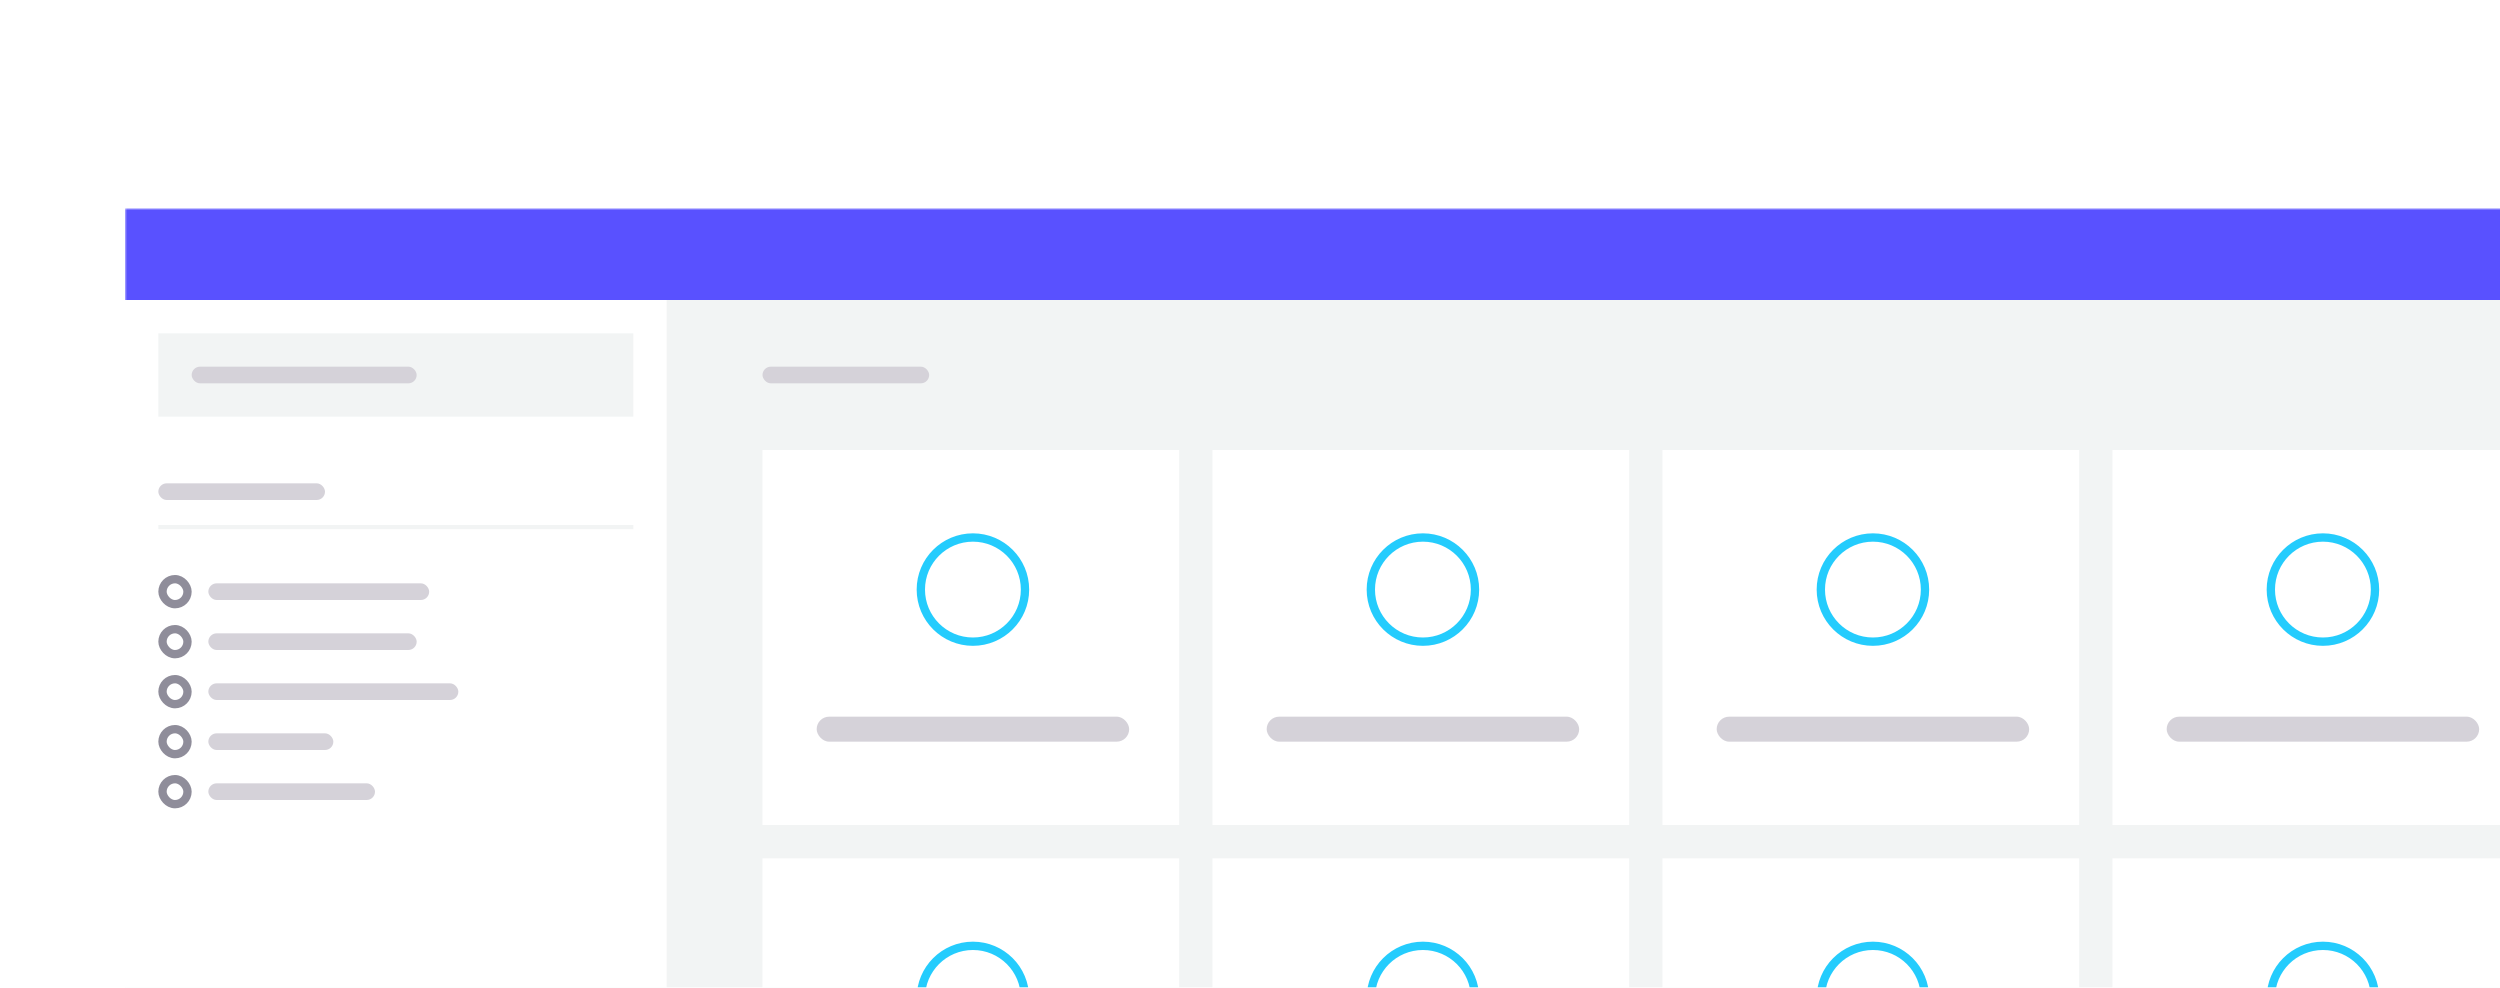 <svg width="600" height="237" viewBox="0 0 600 237" xmlns="http://www.w3.org/2000/svg" xmlns:xlink="http://www.w3.org/1999/xlink"><title>Group 16</title><defs><path id="a" d="M0 0h600v237H0z"/><filter x="-11.7%" y="-11.2%" width="133.5%" height="144.9%" filterUnits="objectBoundingBox" id="b"><feOffset dx="30" dy="50" in="SourceAlpha" result="shadowOffsetOuter1"/><feGaussianBlur stdDeviation="25" in="shadowOffsetOuter1" result="shadowBlurOuter1"/><feColorMatrix values="0 0 0 0 0.176 0 0 0 0 0.137 0 0 0 0 0.259 0 0 0 0.4 0" in="shadowBlurOuter1" result="shadowMatrixOuter1"/><feMerge><feMergeNode in="shadowMatrixOuter1"/><feMergeNode in="SourceGraphic"/></feMerge></filter></defs><g fill="none" fill-rule="evenodd"><mask id="c" fill="#fff"><use xlink:href="#a"/></mask><g filter="url(#b)" mask="url(#c)"><path fill="#F2F4F4" d="M0 0h600v448H0z"/><g transform="translate(153 38)"><path fill="#FFF" d="M0 20h100v90H0z"/><g transform="translate(13 40)"><rect fill="#D5D2D9" y="44" width="75" height="6" rx="3"/><circle stroke="#24CCFD" stroke-width="2" cx="37.5" cy="13.5" r="12.5"/></g><path fill="#FFF" d="M0 118h100v90H0z"/><g transform="translate(13 138)"><rect fill="#D5D2D9" y="44" width="75" height="6" rx="3"/><circle stroke="#24CCFD" stroke-width="2" cx="37.5" cy="13.5" r="12.5"/></g><path fill="#FFF" d="M108 20h100v90H108z"/><g transform="translate(121 40)"><rect fill="#D5D2D9" y="44" width="75" height="6" rx="3"/><circle stroke="#24CCFD" stroke-width="2" cx="37.5" cy="13.5" r="12.5"/></g><path fill="#FFF" d="M108 118h100v90H108z"/><g transform="translate(121 138)"><rect fill="#D5D2D9" y="44" width="75" height="6" rx="3"/><circle stroke="#24CCFD" stroke-width="2" cx="37.5" cy="13.5" r="12.5"/></g><g><path fill="#FFF" d="M216 20h100v90H216z"/><g transform="translate(229 40)"><rect fill="#D5D2D9" y="44" width="75" height="6" rx="3"/><circle stroke="#24CCFD" stroke-width="2" cx="37.5" cy="13.5" r="12.5"/></g></g><g><path fill="#FFF" d="M216 118h100v90H216z"/><g transform="translate(229 138)"><rect fill="#D5D2D9" y="44" width="75" height="6" rx="3"/><circle stroke="#24CCFD" stroke-width="2" cx="37.5" cy="13.5" r="12.5"/></g></g><g><path fill="#FFF" d="M324 20h100v90H324z"/><g transform="translate(337 40)"><rect fill="#D5D2D9" y="44" width="75" height="6" rx="3"/><circle stroke="#24CCFD" stroke-width="2" cx="37.5" cy="13.5" r="12.5"/></g></g><g><path fill="#FFF" d="M324 118h100v90H324z"/><g transform="translate(337 138)"><rect fill="#D5D2D9" y="44" width="75" height="6" rx="3"/><circle stroke="#24CCFD" stroke-width="2" cx="37.5" cy="13.5" r="12.5"/></g></g><rect fill="#D5D2D9" width="40" height="4" rx="2"/></g><path fill="#FFF" d="M0 0h130v448H0z"/><g transform="translate(8 30)"><path fill="#F2F4F4" d="M0 20h114V0H0z"/><rect fill="#D5D2D9" x="8" y="8" width="54" height="4" rx="2"/></g><g transform="translate(8 66)"><path fill="#F2F4F4" d="M0 11h114v-1H0z"/><rect fill="#D5D2D9" width="40" height="4" rx="2"/></g><g transform="translate(8 88)"><rect fill="#D5D2D9" x="12" y="2" width="53" height="4" rx="2"/><rect fill="#D5D2D9" x="12" y="14" width="50" height="4" rx="2"/><rect fill="#D5D2D9" x="12" y="26" width="60" height="4" rx="2"/><rect fill="#D5D2D9" x="12" y="38" width="30" height="4" rx="2"/><rect fill="#D5D2D9" x="12" y="50" width="40" height="4" rx="2"/><rect stroke="#8F8D9A" stroke-width="2" x="1" y="1" width="6" height="6" rx="3"/><rect stroke="#8F8D9A" stroke-width="2" x="1" y="13" width="6" height="6" rx="3"/><rect stroke="#8F8D9A" stroke-width="2" x="1" y="25" width="6" height="6" rx="3"/><rect stroke="#8F8D9A" stroke-width="2" x="1" y="37" width="6" height="6" rx="3"/><rect stroke="#8F8D9A" stroke-width="2" x="1" y="49" width="6" height="6" rx="3"/></g><path fill="#5951FF" d="M0 0h600v22H0z"/></g></g></svg>